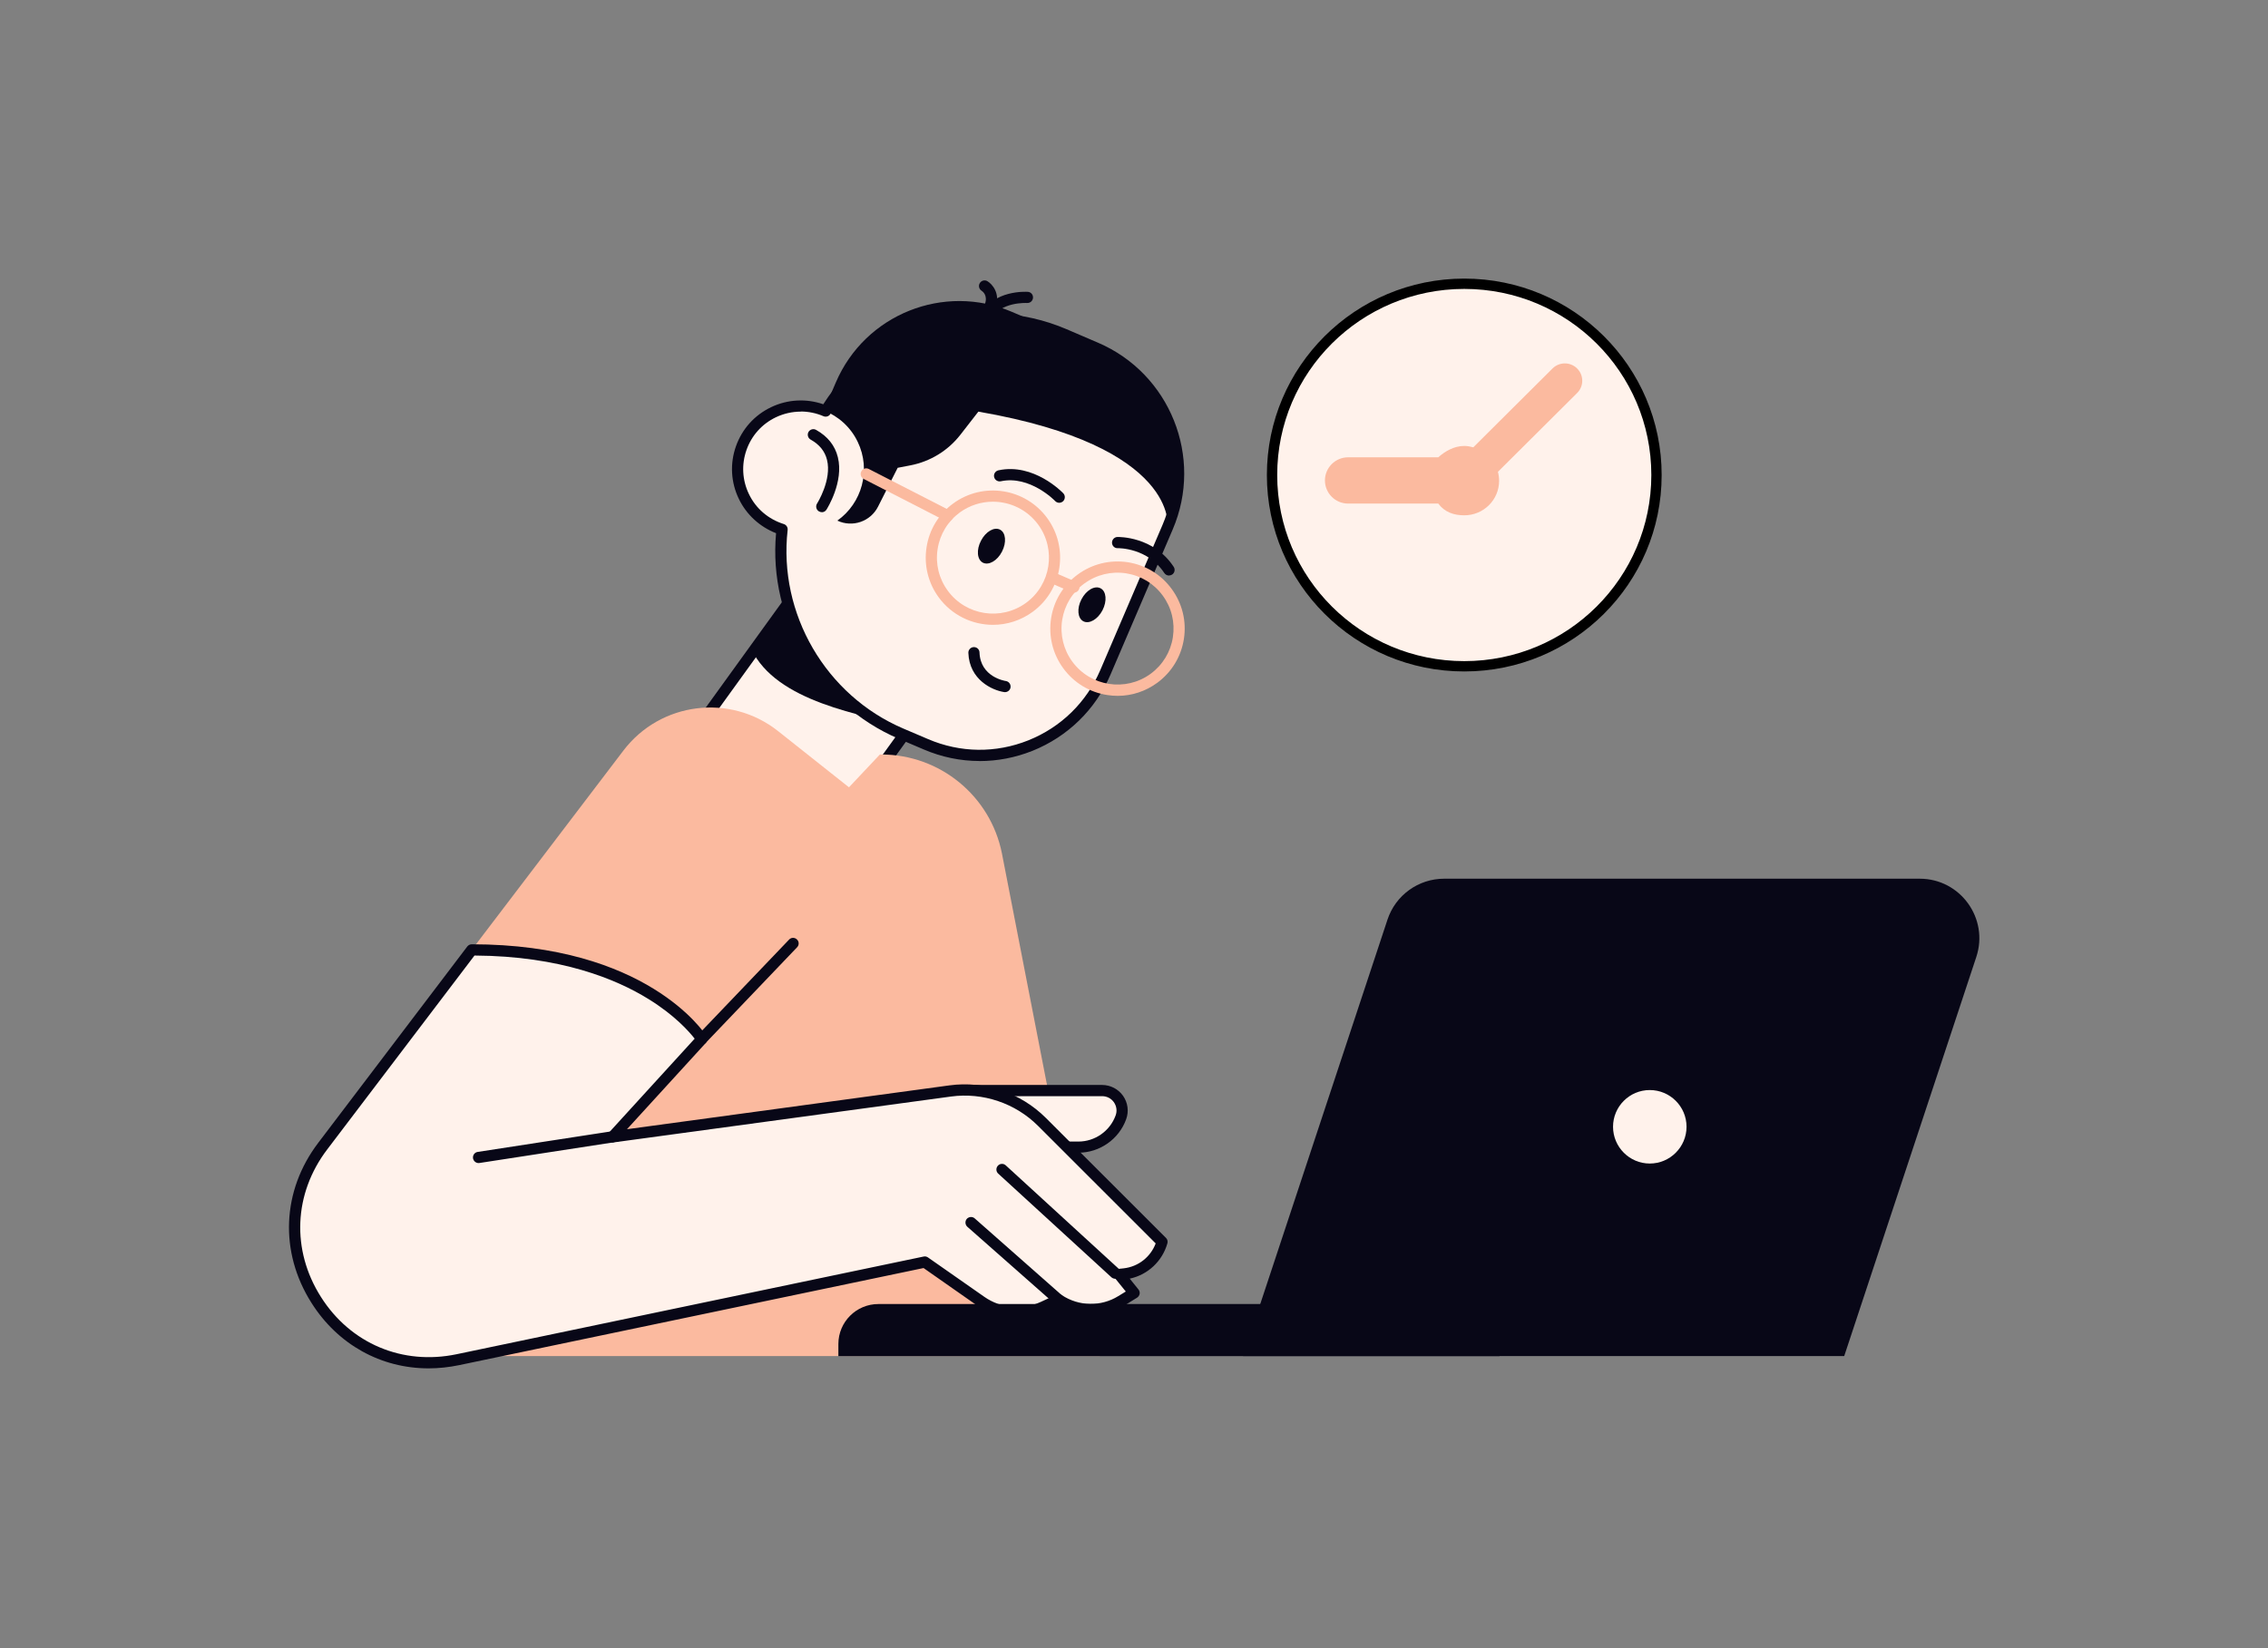 <svg width="879" height="639" viewBox="0 0 879 639" fill="none" xmlns="http://www.w3.org/2000/svg">
<rect x="0" y="0" width="879" height="639" fill="#808080" stroke="none"/>
<path d="M273.15 278.414L326.896 317.232L378.762 245.423L325.039 206.605L273.15 278.414Z" fill="#FFF2EB"/>
<path d="M327.015 319.321C326.55 319.321 326.132 319.159 325.738 318.903L271.992 280.085C271.527 279.737 271.202 279.249 271.133 278.669C271.04 278.112 271.179 277.531 271.527 277.067L323.393 205.258C324.09 204.283 325.459 204.075 326.434 204.771L380.18 243.566C381.155 244.262 381.364 245.632 380.668 246.607L328.802 318.415C328.454 318.903 327.943 319.205 327.386 319.298C327.27 319.298 327.154 319.321 327.038 319.321H327.015ZM276.31 277.856L326.527 314.12L375.885 245.818L325.645 209.553L276.31 277.856Z" fill="#080717"/>
<path d="M291.17 251.552L321.839 209.089L372.381 245.586L354.202 282.151C333.586 277.137 300.781 272.029 291.17 251.552Z" fill="#080717"/>
<path d="M424.661 134.797L412.519 129.596C378.135 114.854 338.76 128.203 319.955 159.36C313.687 156.69 306.397 156.597 299.78 159.778C287.591 165.628 282.414 180.231 288.288 192.42C291.329 198.828 296.831 203.239 303.1 205.189C299.385 237.994 317.285 270.706 349.185 284.381L358.796 288.49C385.727 300.028 416.884 287.538 428.422 260.63L452.544 204.353C464.083 177.445 451.592 146.289 424.661 134.75V134.797Z" fill="#FFF2EB"/>
<path d="M379.669 295.014C372.309 295.014 364.926 293.504 357.961 290.51L348.327 286.4C317.078 273.028 297.715 240.409 300.779 206.698C294.464 204.237 289.264 199.478 286.339 193.372C283.251 186.964 282.856 179.721 285.224 173.011C287.592 166.302 292.422 160.916 298.852 157.851C305.167 154.81 312.457 154.415 319.074 156.713C338.947 125.464 379.158 112.95 413.379 127.623L425.498 132.824C453.474 144.78 466.499 177.283 454.496 205.259L430.374 261.559C424.57 275.094 413.82 285.564 400.146 291.067C393.506 293.713 386.564 295.037 379.623 295.037L379.669 295.014ZM310.322 159.569C307.025 159.569 303.751 160.312 300.71 161.751C295.324 164.328 291.284 168.832 289.311 174.451C287.337 180.069 287.662 186.129 290.239 191.492C292.932 197.133 297.738 201.242 303.751 203.146C304.749 203.448 305.376 204.423 305.26 205.445C301.592 237.901 320.003 269.545 350.045 282.407L359.68 286.516C372.17 291.879 385.984 292.042 398.59 286.981C411.197 281.92 421.064 272.285 426.427 259.794L450.549 203.494C455.912 191.004 456.051 177.213 451.013 164.607C445.952 152 436.294 142.11 423.804 136.77L411.684 131.57C378.879 117.501 340.247 129.945 321.837 160.474C321.28 161.403 320.119 161.775 319.12 161.333C316.311 160.126 313.316 159.523 310.322 159.523V159.569Z" fill="#080717"/>
<path d="M424.639 134.797L392.229 120.914C365.832 109.607 335.256 121.842 323.949 148.239L319.283 159.128C324.855 161.31 329.637 165.489 332.423 171.293C337.67 182.205 334.072 195.044 324.53 201.823C330.38 204.586 337.368 202.194 340.294 196.413L347.909 181.346L352.854 180.394C360.539 178.908 367.41 174.706 372.216 168.53L379.181 159.569C457.258 173.081 452.522 204.423 452.522 204.423C464.061 177.515 451.57 146.359 424.639 134.82V134.797Z" fill="#080717"/>
<path d="M433.16 269.754C431.814 269.754 430.444 269.638 429.098 269.429C422.225 268.361 416.189 264.67 412.08 259.052C407.971 253.433 406.322 246.561 407.367 239.689C408.435 232.817 412.126 226.781 417.745 222.671C423.363 218.585 430.235 216.914 437.107 217.958C443.979 219.026 450.039 222.718 454.125 228.336C458.234 233.955 459.906 240.827 458.838 247.699C457.77 254.571 454.079 260.607 448.483 264.716C443.956 268.013 438.639 269.754 433.16 269.754ZM420.299 226.154C415.609 229.59 412.567 234.628 411.662 240.339C410.78 246.073 412.173 251.808 415.586 256.475C422.667 266.156 436.271 268.245 445.929 261.211C450.619 257.775 453.684 252.737 454.566 247.025C455.448 241.291 454.078 235.557 450.642 230.89C447.206 226.2 442.192 223.159 436.457 222.254C430.723 221.371 424.988 222.764 420.299 226.177V226.154Z" fill="#FBBA9F"/>
<path d="M384.845 242.22C376.812 242.22 368.895 238.506 363.788 231.541C359.702 225.922 358.03 219.05 359.098 212.178C360.143 205.306 363.834 199.246 369.453 195.16C381.061 186.686 397.359 189.217 405.856 200.825C414.33 212.41 411.799 228.755 400.191 237.205C395.571 240.572 390.185 242.22 384.845 242.22ZM384.799 194.487C380.341 194.487 375.86 195.857 372.006 198.643C367.34 202.079 364.275 207.117 363.393 212.828C362.488 218.563 363.881 224.297 367.317 228.987C374.374 238.645 387.979 240.757 397.661 233.7C407.319 226.642 409.431 213.037 402.373 203.379C398.125 197.575 391.508 194.487 384.822 194.487H384.799Z" fill="#FBBA9F"/>
<path d="M367.316 202.101C366.991 202.101 366.643 202.008 366.318 201.869L334.744 185.664C333.676 185.13 333.235 183.807 333.815 182.739C334.349 181.671 335.649 181.23 336.74 181.81L368.315 197.992C369.383 198.549 369.777 199.849 369.243 200.917C368.849 201.683 368.082 202.101 367.316 202.101Z" fill="#FBBA9F"/>
<path d="M416.212 229.729C415.933 229.729 415.631 229.659 415.353 229.543L407.436 226.13C406.321 225.643 405.834 224.366 406.298 223.275C406.786 222.183 408.063 221.673 409.154 222.16L417.071 225.573C418.162 226.061 418.673 227.337 418.185 228.452C417.837 229.264 417.047 229.752 416.188 229.752L416.212 229.729Z" fill="#FBBA9F"/>
<path d="M380.204 209.601C378.347 213.13 378.672 216.937 380.924 218.121C383.199 219.282 386.519 217.379 388.33 213.85C390.164 210.321 389.839 206.49 387.587 205.329C385.335 204.145 382.015 206.072 380.204 209.601Z" fill="#080717"/>
<path d="M419.136 232.329C417.302 235.858 417.627 239.666 419.879 240.85C422.131 242.011 425.451 240.107 427.285 236.578C429.119 233.026 428.794 229.218 426.542 228.057C424.29 226.873 420.97 228.777 419.136 232.329Z" fill="#080717"/>
<path d="M389.513 268.314C389.513 268.314 389.304 268.314 389.188 268.291C384.545 267.595 375.676 263.532 375.305 253.084C375.258 251.9 376.21 250.879 377.394 250.856C378.601 250.809 379.6 251.738 379.623 252.945C379.948 262.418 389.42 263.95 389.815 263.996C391.022 264.182 391.811 265.273 391.649 266.48C391.486 267.548 390.558 268.314 389.49 268.314H389.513Z" fill="#080717"/>
<path d="M410.523 194.905C409.942 194.905 409.362 194.672 408.944 194.231C408.874 194.115 399.123 184.132 387.863 186.57C386.702 186.802 385.542 186.082 385.286 184.898C385.031 183.737 385.797 182.577 386.958 182.321C400.609 179.373 411.637 190.749 412.101 191.236C412.914 192.095 412.867 193.465 412.032 194.301C411.614 194.672 411.08 194.905 410.546 194.905H410.523Z" fill="#080717"/>
<path d="M453.056 223.113C452.36 223.113 451.686 222.764 451.245 222.137C444.814 212.363 433.624 212.503 433.183 212.503C431.975 212.572 431 211.597 430.977 210.39C430.954 209.206 431.883 208.208 433.067 208.161C433.624 208.161 447.112 207.906 454.89 219.746C455.54 220.744 455.262 222.091 454.263 222.741C453.892 222.973 453.474 223.089 453.056 223.089V223.113Z" fill="#080717"/>
<path d="M318.518 198.549C318.124 198.549 317.706 198.433 317.334 198.201C316.313 197.551 316.034 196.228 316.661 195.206C316.731 195.113 322.465 185.989 320.515 178.235C319.679 174.915 317.613 172.338 314.177 170.411C313.132 169.83 312.761 168.507 313.341 167.462C313.945 166.418 315.268 166.069 316.29 166.65C320.77 169.157 323.603 172.709 324.717 177.213C327.108 186.779 320.585 197.133 320.306 197.574C319.911 198.224 319.215 198.572 318.495 198.572L318.518 198.549Z" fill="#080717"/>
<path d="M382.245 125.093C381.92 125.093 381.595 125.023 381.316 124.907C380.248 124.396 379.761 123.096 380.272 122.028C384.822 112.347 397.8 113.09 398.357 113.136C399.541 113.206 400.447 114.228 400.354 115.435C400.284 116.619 399.286 117.524 398.055 117.455C397.986 117.455 387.492 116.874 384.218 123.862C383.847 124.652 383.058 125.116 382.245 125.116V125.093Z" fill="#080717"/>
<path d="M383.78 120.728C383.547 120.728 383.292 120.681 383.06 120.588C381.922 120.194 381.342 118.963 381.737 117.826C382.898 114.506 380.854 112.973 380.437 112.718C379.438 112.091 379.113 110.745 379.74 109.746C380.367 108.725 381.644 108.4 382.689 109.003C384.615 110.164 387.773 113.786 385.869 119.265C385.544 120.147 384.708 120.728 383.826 120.728H383.78Z" fill="#080717"/>
<path d="M182.817 368.238L241.601 290.974C255.948 272.099 282.996 268.709 301.569 283.428L329.034 305.205L341.014 292.483H341.548C364.276 292.483 383.848 308.525 388.305 330.79L426.241 525.692H160.088L182.817 368.215V368.238Z" fill="#FBBA9F"/>
<path d="M411.614 444.691H417.952C425.312 444.691 431.905 440.094 434.412 433.176C436.27 428.114 432.509 422.751 427.122 422.751H373.701L411.614 444.691Z" fill="#FFF2EB"/>
<path d="M417.953 446.873H411.615C410.408 446.873 409.433 445.898 409.433 444.69C409.433 443.506 410.408 442.532 411.615 442.532H417.953C424.384 442.532 430.165 438.468 432.371 432.432C433.021 430.691 432.765 428.834 431.721 427.301C430.653 425.792 428.981 424.933 427.124 424.933H373.726C372.519 424.933 371.544 423.958 371.544 422.751C371.544 421.567 372.519 420.592 373.726 420.592H427.124C430.374 420.592 433.415 422.171 435.273 424.817C437.13 427.464 437.571 430.877 436.457 433.895C433.648 441.649 426.195 446.85 417.953 446.85V446.873Z" fill="#080717"/>
<path d="M182.816 368.239L125.053 444.342C95.801 482.858 130.045 536.999 177.407 527.109L358.402 489.266L380.249 504.542C387.307 509.487 396.477 510.3 404.324 506.655L410.291 503.892C417.581 508.744 427.053 508.93 434.529 504.333L439.567 501.222L433.739 494.048L435.69 493.839C442.655 493.05 448.459 488.152 450.386 481.396L403.813 434.87C394.48 425.56 381.34 421.125 368.292 422.913L237.398 440.697L271.99 402.808C271.99 402.808 250.051 368.215 182.886 368.215L182.816 368.239Z" fill="#FFF2EB"/>
<path d="M166.08 530.452C147.716 530.452 130.954 521.305 120.692 505.03C108.225 485.342 109.223 461.592 123.339 443.019L181.101 366.915C181.519 366.381 182.146 366.056 182.843 366.056C250.426 366.056 272.876 400.184 273.804 401.647C274.315 402.459 274.222 403.551 273.572 404.27L242.996 437.749L367.97 420.754C381.599 418.897 395.575 423.61 405.326 433.361L451.898 479.886C452.455 480.444 452.664 481.256 452.432 482.022C450.435 488.987 444.817 494.188 437.852 495.673L441.218 499.853C441.613 500.34 441.799 500.967 441.683 501.594C441.567 502.197 441.195 502.731 440.684 503.056L435.646 506.167C427.846 510.973 417.956 510.997 410.132 506.33L405.233 508.628C396.736 512.575 386.683 511.67 378.998 506.307L357.941 491.564L177.874 529.221C173.904 530.034 169.98 530.452 166.127 530.452H166.08ZM183.91 370.398L126.775 445.642C113.82 462.73 112.868 484.599 124.36 502.731C135.806 520.84 155.981 529.361 176.969 524.973L357.964 487.107C358.544 486.967 359.172 487.107 359.659 487.455L381.506 502.731C387.913 507.235 396.318 507.978 403.399 504.681L409.389 501.896C410.085 501.571 410.898 501.64 411.525 502.058C418.095 506.446 426.685 506.609 433.395 502.453L436.32 500.665L432.071 495.418C431.583 494.815 431.444 493.956 431.746 493.213C432.048 492.493 432.721 491.982 433.51 491.889L435.461 491.68C441.172 491.053 445.908 487.292 447.905 482.022L402.308 436.449C393.509 427.65 380.925 423.401 368.597 425.072L237.703 442.879C236.798 443.019 235.938 442.554 235.497 441.718C235.056 440.929 235.195 439.931 235.822 439.258L269.231 402.645C267.141 399.975 261.523 393.544 251.238 387.23C238.98 379.638 217.365 370.607 183.98 370.421L183.91 370.398Z" fill="#080717"/>
<path d="M410.245 506.028C409.758 506.028 409.247 505.865 408.829 505.494L374.91 475.568C374.028 474.778 373.935 473.408 374.701 472.503C375.514 471.621 376.883 471.528 377.766 472.317L411.685 502.243C412.567 503.033 412.66 504.402 411.894 505.308C411.453 505.772 410.872 506.028 410.245 506.028Z" fill="#080717"/>
<path d="M432.231 495.72C431.697 495.72 431.186 495.511 430.768 495.163L386.866 454.952C385.984 454.163 385.937 452.769 386.75 451.887C387.539 451.005 388.932 450.935 389.814 451.771L433.693 491.959C434.599 492.771 434.645 494.165 433.833 495.024C433.391 495.488 432.811 495.72 432.231 495.72Z" fill="#080717"/>
<path d="M185.484 450.866C184.44 450.866 183.511 450.1 183.325 449.008C183.163 447.824 183.952 446.71 185.159 446.548L237.025 438.561C238.209 438.375 239.323 439.188 239.509 440.395C239.672 441.579 238.882 442.694 237.675 442.856L185.809 450.843C185.693 450.843 185.6 450.866 185.484 450.866Z" fill="#080717"/>
<path d="M271.92 404.967C271.386 404.967 270.852 404.781 270.434 404.363C269.575 403.551 269.552 402.181 270.364 401.322L305.816 364.245C306.628 363.363 307.998 363.34 308.857 364.176C309.739 364.988 309.762 366.358 308.927 367.217L273.498 404.294C273.057 404.758 272.5 404.967 271.92 404.967Z" fill="#080717"/>
<path d="M581.164 525.715H324.925V521.026C324.925 512.459 331.866 505.517 340.433 505.517H581.164V525.715Z" fill="#080717"/>
<path d="M481.73 525.693H714.754L765.946 370.978C770.891 356.05 759.77 340.634 744.03 340.634H559.691C549.731 340.634 540.886 347.019 537.752 356.468L481.753 525.693H481.73Z" fill="#080717"/>
<path d="M639.393 453.187C648.471 453.187 655.831 445.85 655.831 436.773C655.831 427.718 648.471 420.359 639.393 420.359C630.339 420.359 622.979 427.718 622.979 436.773C622.979 445.85 630.339 453.187 639.393 453.187Z" fill="#FFF2EB"/>
<path d="M639.39 455.369C629.175 455.369 620.817 447.035 620.817 436.773C620.817 426.534 629.151 418.2 639.39 418.2C649.651 418.2 657.986 426.534 657.986 436.773C657.986 447.035 649.651 455.369 639.39 455.369ZM639.39 422.564C631.543 422.564 625.158 428.949 625.158 436.796C625.158 444.643 631.543 451.051 639.39 451.051C647.26 451.051 653.645 444.643 653.645 436.796C653.645 428.949 647.26 422.564 639.39 422.564Z" fill="#080717"/>
<path d="M514.816 236.573C501.333 223.154 493 204.62 493 184.147C493 163.673 501.333 145.138 514.815 131.718C528.298 118.301 546.921 110 567.499 110C588.076 110 606.7 118.3 620.184 131.718C633.665 145.138 642 163.674 642 184.147C642 204.62 633.666 223.155 620.184 236.573C606.701 249.994 588.077 258.292 567.499 258.292C546.921 258.292 528.299 249.994 514.816 236.573Z" fill="#FFF2EB" stroke="black" stroke-width="4"/>
<path fill-rule="evenodd" clip-rule="evenodd" d="M570.997 173.408L601.701 142.846C604.338 140.222 608.61 140.222 611.246 142.846C613.883 145.469 613.883 149.723 611.246 152.347L580.542 182.909C580.84 184.018 580.999 185.185 580.999 186.39C580.999 193.811 574.956 199.762 567.499 199.762C563.503 199.762 559.91 198.58 557.437 195.216H522.5C517.53 195.216 513.501 191.193 513.501 186.245C513.501 181.298 517.532 177.274 522.5 177.274H557.437C559.91 175.032 563.502 172.874 567.499 172.874C568.71 172.873 569.882 173.111 570.997 173.408Z" fill="#FBBA9F"/>
</svg>

